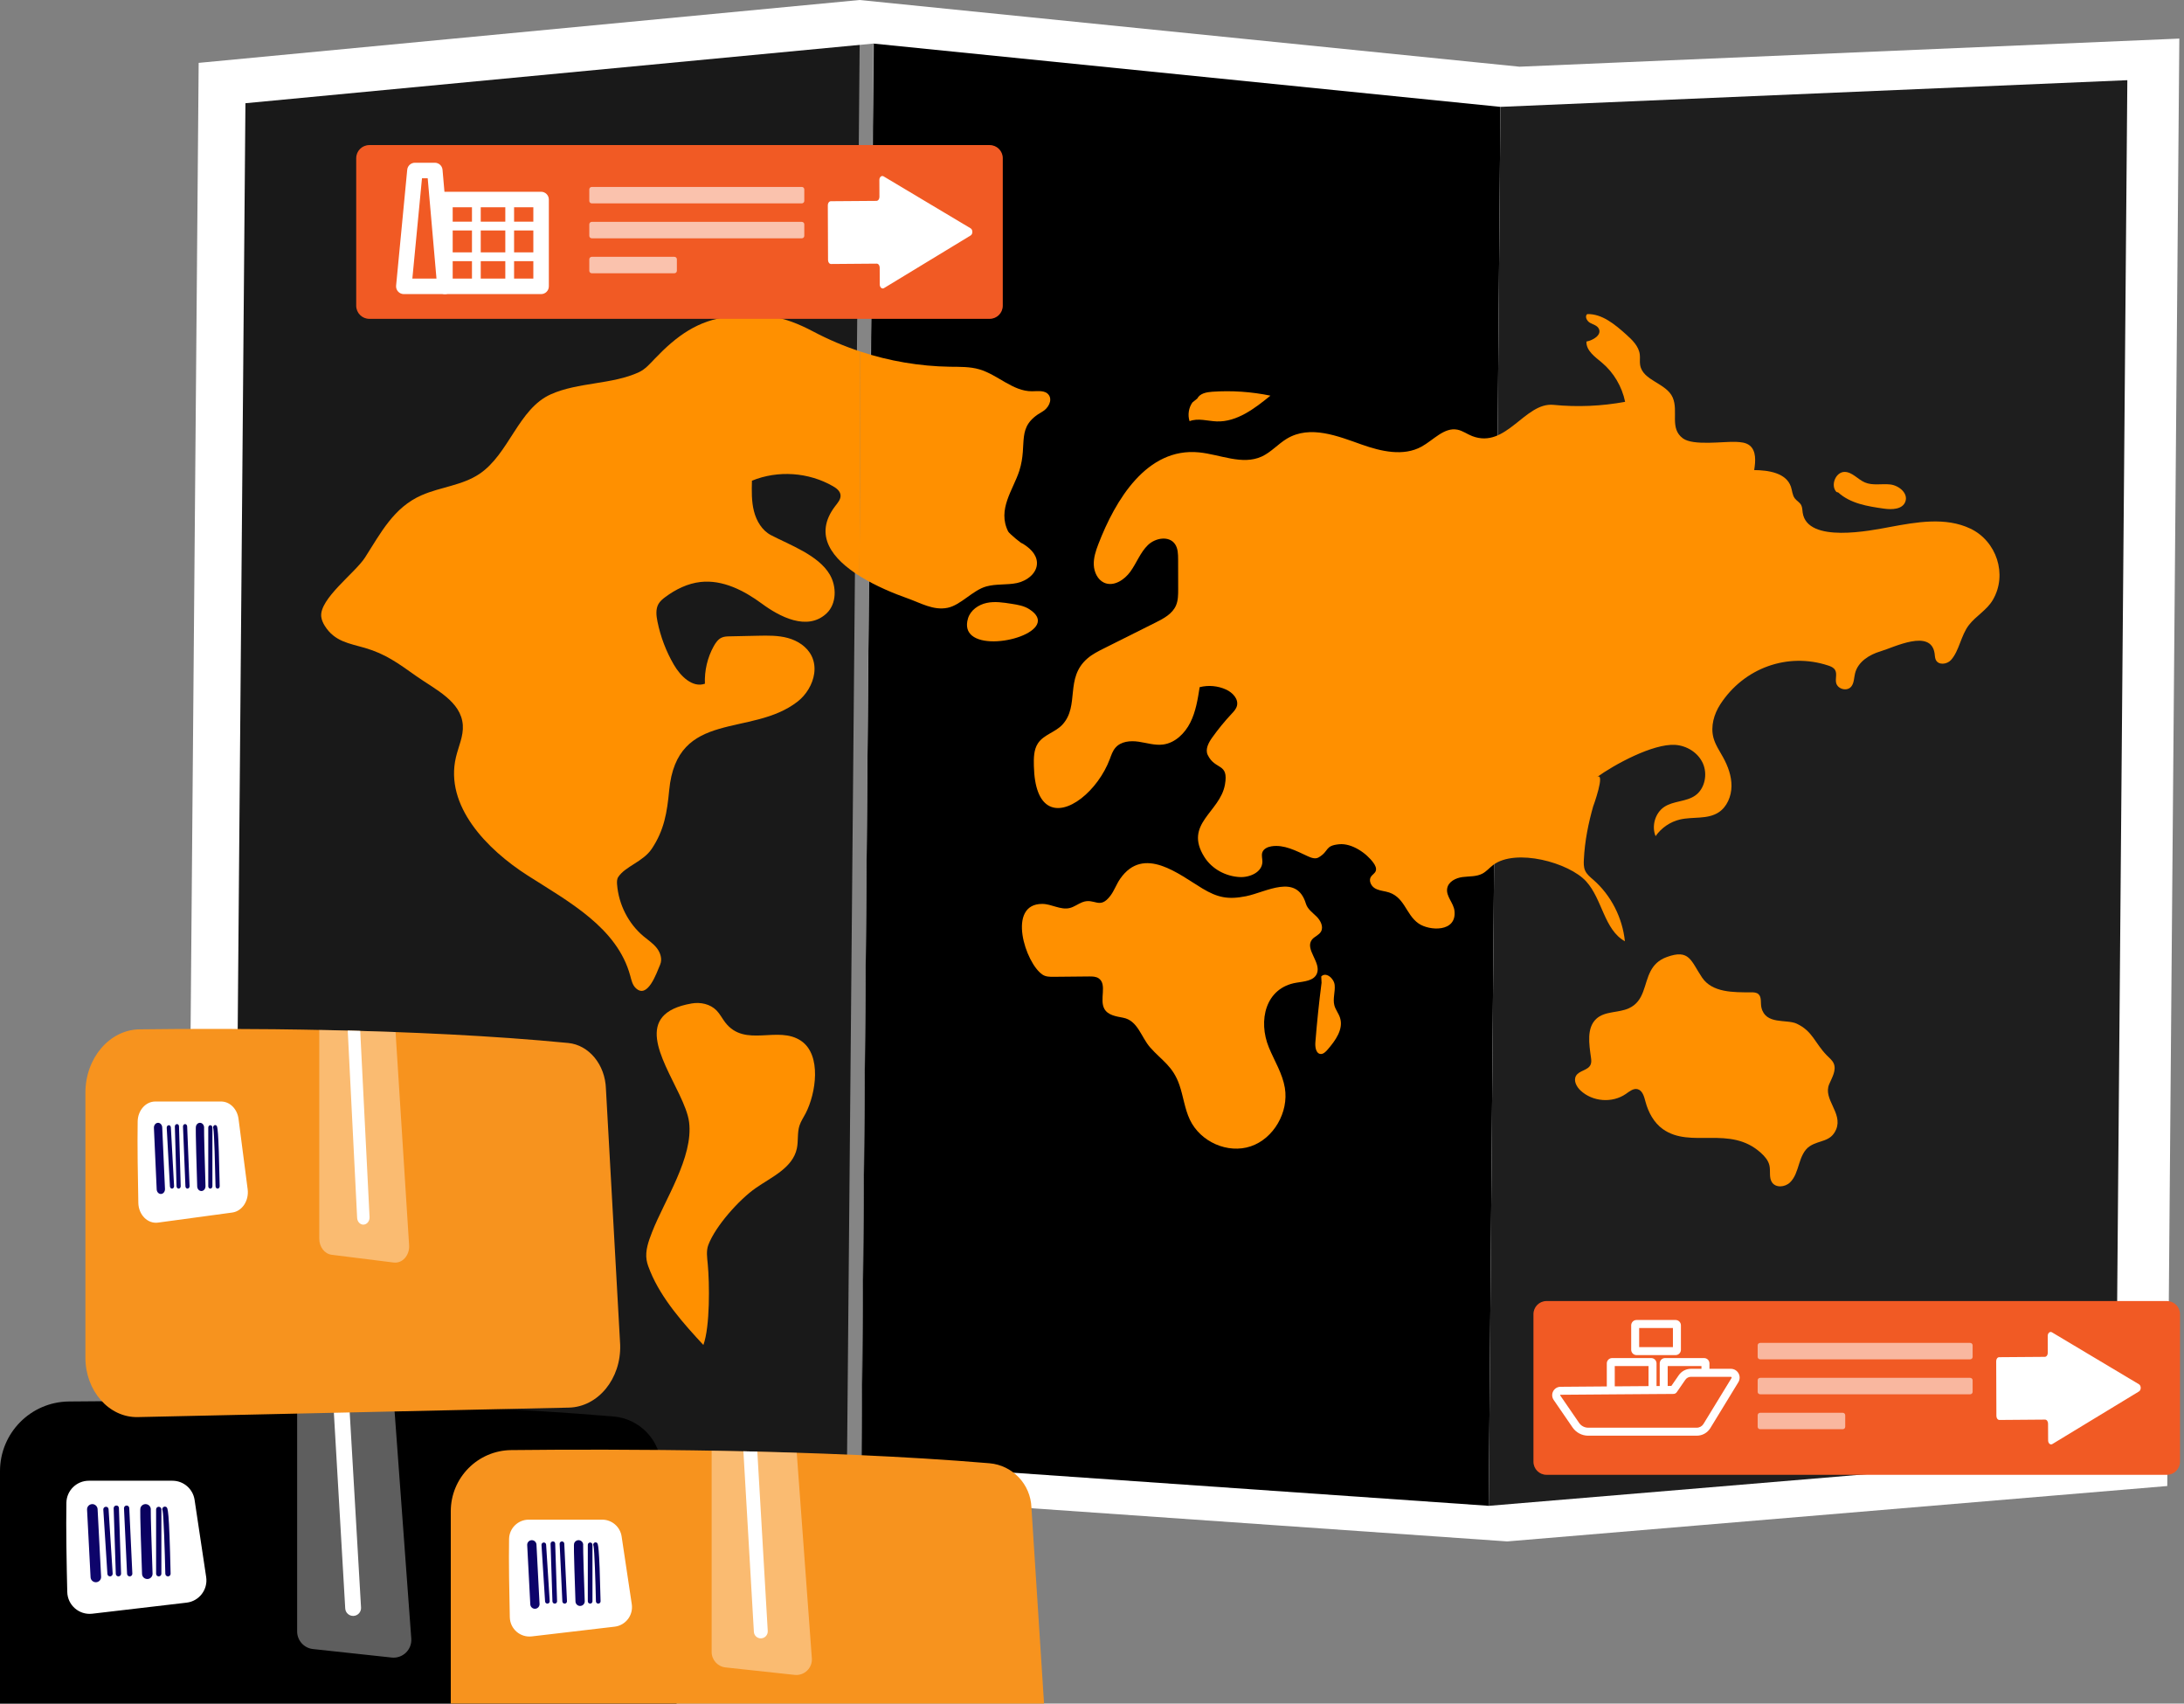 <svg width="109" height="85" viewBox="0 0 109 85" fill="none" xmlns="http://www.w3.org/2000/svg">
<rect x="0" y="0" width="109" height="85" fill="#808080" stroke="none"/>
<g clip-path="url(#clip0_12904_2771)">
<path d="M75.835 3.328L42.902 0L9.915 3.137L9.306 76.124L42.279 74.611L75.222 76.908L108.165 74.144L108.767 1.925L75.835 3.328Z" fill="white"/>
<path d="M43.001 72.953L11.671 74.388L12.249 5.15L43.591 2.174L43.001 72.953Z" fill="#191919"/>
<path d="M74.3 75.132L43.001 72.954L43.591 2.174L74.883 5.332L74.3 75.132Z" fill="black"/>
<path d="M105.601 72.512L74.3 75.133L74.883 5.332L106.172 4.001L105.601 72.512Z" fill="#1E1E1E"/>
<path opacity="0.47" d="M43.614 2.175L42.905 2.168L42.273 72.969L42.982 72.975L43.614 2.175Z" fill="white"/>
<path d="M65.957 49.034C65.83 50.022 65.727 51.012 65.648 52.005C65.629 52.242 65.676 52.564 65.904 52.587C66.042 52.601 66.157 52.485 66.25 52.379C66.644 51.928 67.067 51.347 66.876 50.773C66.806 50.559 66.654 50.379 66.596 50.161C66.509 49.833 66.646 49.484 66.611 49.146C66.576 48.808 66.169 48.475 65.941 48.721L65.957 49.034Z" fill="#FF9000"/>
<path d="M40.601 16.548C39.051 15.729 38.076 15.619 36.407 15.8C34.833 15.971 33.769 16.762 32.689 17.888C32.443 18.145 32.204 18.425 31.885 18.572C30.55 19.189 28.856 19.064 27.492 19.673C25.868 20.397 25.41 22.65 23.927 23.646C23.069 24.222 21.987 24.295 21.045 24.708C19.649 25.318 19.006 26.587 18.214 27.822C17.726 28.581 15.932 29.882 16.033 30.77C16.052 30.931 16.12 31.083 16.205 31.22C16.699 32.017 17.437 32.1 18.216 32.328C19.244 32.628 19.865 33.09 20.775 33.733C21.725 34.404 23.016 34.991 23.098 36.177C23.137 36.728 22.88 37.248 22.754 37.784C22.187 40.203 24.291 42.376 26.338 43.684C28.386 44.992 30.802 46.284 31.453 48.68C31.512 48.899 31.562 49.136 31.721 49.292C32.319 49.88 32.767 48.55 32.948 48.127C33.064 47.855 32.959 47.528 32.776 47.298C32.594 47.067 32.346 46.906 32.122 46.719C31.365 46.089 30.875 45.128 30.797 44.127C30.787 44 30.787 43.862 30.856 43.757C31.211 43.219 32.096 42.999 32.53 42.348C33.151 41.417 33.293 40.534 33.398 39.429C33.786 35.37 37.483 36.807 39.804 35.007C40.236 34.672 40.561 34.143 40.636 33.602C40.676 33.304 40.641 33.003 40.506 32.729C40.278 32.265 39.81 31.967 39.324 31.833C38.838 31.7 38.327 31.709 37.824 31.72C37.357 31.73 36.89 31.74 36.423 31.75C36.285 31.753 36.143 31.756 36.017 31.814C35.838 31.894 35.717 32.069 35.62 32.244C35.307 32.808 35.154 33.465 35.181 34.114C34.566 34.33 33.968 33.744 33.633 33.168C33.245 32.504 32.967 31.772 32.813 31.012C32.753 30.719 32.717 30.394 32.863 30.136C32.944 29.993 33.073 29.887 33.203 29.79C33.725 29.401 34.328 29.107 34.969 29.037C36.063 28.917 37.126 29.457 38.023 30.118C38.885 30.754 40.289 31.514 41.256 30.601C41.755 30.13 41.764 29.272 41.416 28.673C40.852 27.699 39.412 27.19 38.474 26.698C38.035 26.468 37.753 25.995 37.628 25.503C37.503 25.01 37.515 24.493 37.528 23.984C38.826 23.454 40.352 23.558 41.572 24.259C41.745 24.358 41.93 24.497 41.95 24.701C41.971 24.91 41.812 25.085 41.685 25.25C40.562 26.719 41.572 27.905 42.893 28.734C42.925 25.01 42.933 21.267 42.935 17.538C42.132 17.275 41.35 16.944 40.601 16.548Z" fill="#FF9000"/>
<path d="M52.34 19.703C52.16 19.459 51.8 19.52 51.503 19.522C50.554 19.528 49.8 18.701 48.888 18.431C48.41 18.289 47.904 18.305 47.407 18.298C45.89 18.274 44.378 18.015 42.934 17.54C42.931 21.268 42.923 25.011 42.892 28.735C43.715 29.252 44.66 29.63 45.286 29.851C45.949 30.085 46.583 30.471 47.293 30.326C47.951 30.193 48.544 29.449 49.226 29.26C49.72 29.123 50.248 29.195 50.75 29.091C51.252 28.986 51.774 28.598 51.753 28.069C51.736 27.638 51.37 27.315 51.006 27.105C51.006 27.146 50.376 26.63 50.316 26.518C49.765 25.415 50.565 24.444 50.872 23.492C51.316 22.113 50.659 21.303 52.023 20.539C52.313 20.376 52.541 19.973 52.34 19.703Z" fill="#FF9000"/>
<path d="M33.907 54.611C34.144 55.112 34.339 55.584 34.391 55.986C34.616 57.735 33.16 59.886 32.541 61.483C32.369 61.926 32.194 62.399 32.271 62.87C32.303 63.069 32.38 63.257 32.456 63.442C33.018 64.811 34.123 66.05 35.104 67.106C35.439 66.201 35.415 64.028 35.322 63.063C35.292 62.745 35.239 62.412 35.352 62.114C35.715 61.161 36.898 59.849 37.713 59.28C38.513 58.722 39.563 58.275 39.77 57.302C39.85 56.927 39.783 56.526 39.9 56.163C39.97 55.944 40.102 55.755 40.207 55.552C40.724 54.558 41.018 52.64 39.983 51.934C38.826 51.145 37.188 52.301 36.195 51.014C36.045 50.819 35.934 50.593 35.763 50.418C35.447 50.093 34.961 49.991 34.521 50.067C31.595 50.573 33.037 52.78 33.907 54.611Z" fill="#FF9000"/>
<path d="M52.285 40.166C53.209 40.777 54.804 39.436 55.391 37.868C55.464 37.672 55.532 37.467 55.667 37.31C55.941 36.988 56.411 36.947 56.821 37.006C57.232 37.066 57.641 37.202 58.052 37.147C58.641 37.069 59.128 36.601 59.404 36.056C59.679 35.511 59.778 34.892 59.873 34.286C60.31 34.175 60.781 34.217 61.192 34.405C61.509 34.55 61.822 34.871 61.734 35.218C61.693 35.377 61.575 35.501 61.465 35.619C61.118 35.989 60.797 36.383 60.501 36.797C60.318 37.052 60.139 37.385 60.276 37.669C60.649 38.443 61.332 38.041 61.135 39.148C60.889 40.535 59.066 41.102 60.108 42.759C60.489 43.365 61.181 43.728 61.88 43.761C62.381 43.784 62.998 43.516 63.004 42.997C63.006 42.843 62.952 42.685 62.998 42.539C63.058 42.349 63.267 42.256 63.458 42.226C64.084 42.127 64.689 42.452 65.266 42.72C65.441 42.801 65.649 42.877 65.814 42.778C66.355 42.458 66.103 42.194 66.837 42.123C67.463 42.063 68.196 42.562 68.55 43.056C68.636 43.174 68.713 43.327 68.659 43.464C68.612 43.583 68.482 43.644 68.416 43.753C68.308 43.933 68.417 44.182 68.588 44.3C68.758 44.417 68.97 44.443 69.17 44.486C70.111 44.686 70.133 45.613 70.798 46.076C71.338 46.452 72.712 46.526 72.591 45.445C72.547 45.05 72.163 44.725 72.226 44.333C72.282 43.987 72.657 43.804 72.993 43.76C73.329 43.716 73.687 43.748 73.987 43.587C74.188 43.479 74.339 43.296 74.521 43.158C75.644 42.313 78.304 43.031 79.165 43.979C79.97 44.864 80.06 46.39 81.096 46.964C80.975 45.787 80.401 44.667 79.527 43.903C79.367 43.763 79.19 43.625 79.106 43.426C79.035 43.258 79.039 43.069 79.048 42.886C79.094 41.954 79.271 41.087 79.517 40.217C79.487 40.32 80.174 38.43 79.681 38.788C80.564 38.148 82.494 37.097 83.601 37.165C84.178 37.201 84.747 37.546 84.989 38.088C85.232 38.631 85.086 39.352 84.609 39.69C84.152 40.013 83.519 39.951 83.055 40.263C82.609 40.563 82.418 41.212 82.627 41.719C82.918 41.304 83.357 41.004 83.84 40.89C84.487 40.737 85.222 40.898 85.781 40.527C86.194 40.254 86.41 39.731 86.416 39.224C86.421 38.717 86.239 38.225 85.996 37.785C85.821 37.467 85.61 37.162 85.515 36.808C85.365 36.241 85.543 35.624 85.86 35.137C87.04 33.323 89.223 32.539 91.243 33.206C91.377 33.25 91.521 33.309 91.59 33.437C91.692 33.62 91.594 33.855 91.637 34.062C91.705 34.388 92.186 34.512 92.393 34.256C92.536 34.08 92.528 33.825 92.582 33.601C92.723 33.019 93.296 32.663 93.853 32.498C94.534 32.295 96.365 31.359 96.552 32.597C96.569 32.705 96.566 32.819 96.611 32.919C96.739 33.198 97.166 33.157 97.37 32.932C97.789 32.466 97.863 31.701 98.269 31.181C98.628 30.721 99.159 30.445 99.46 29.931C100.206 28.657 99.638 26.992 98.341 26.376C97.098 25.785 95.652 26.047 94.305 26.297C93.378 26.469 90.195 27.13 89.969 25.577C89.95 25.45 89.954 25.314 89.894 25.201C89.821 25.061 89.666 24.988 89.572 24.861C89.452 24.7 89.447 24.48 89.383 24.288C89.147 23.59 88.262 23.462 87.548 23.454C87.62 23.021 87.659 22.494 87.323 22.226C87.132 22.075 86.876 22.058 86.636 22.047C86.013 22.02 84.511 22.251 83.994 21.874C83.31 21.375 83.781 20.525 83.483 19.836C83.166 19.105 81.988 19.003 81.857 18.213C81.828 18.042 81.86 17.866 81.84 17.694C81.792 17.274 81.461 16.958 81.152 16.682C80.591 16.181 79.956 15.651 79.216 15.671C79.076 15.784 79.201 16.023 79.358 16.108C79.515 16.194 79.716 16.239 79.795 16.403C79.948 16.717 79.511 16.976 79.176 17.042C79.16 17.502 79.607 17.806 79.953 18.097C80.536 18.587 80.951 19.288 81.107 20.048C79.93 20.266 78.724 20.318 77.533 20.2C76.098 20.058 75.177 22.412 73.476 21.759C73.225 21.663 73.001 21.49 72.737 21.438C72.076 21.308 71.543 21.957 70.948 22.284C70.042 22.782 68.932 22.524 67.961 22.181C66.801 21.772 65.391 21.183 64.222 21.89C63.785 22.154 63.435 22.565 62.973 22.777C62.002 23.223 60.9 22.676 59.843 22.571C57.234 22.312 55.664 24.952 54.817 27.15C54.688 27.484 54.573 27.834 54.59 28.193C54.607 28.552 54.783 28.923 55.099 29.071C55.568 29.29 56.114 28.942 56.42 28.514C56.726 28.087 56.912 27.564 57.287 27.199C57.661 26.834 58.35 26.716 58.646 27.152C58.791 27.366 58.797 27.647 58.798 27.909C58.799 28.406 58.8 28.903 58.801 29.401C58.801 29.674 58.8 29.957 58.693 30.207C58.514 30.624 58.086 30.855 57.688 31.054C56.825 31.486 55.961 31.918 55.098 32.35C54.806 32.496 54.511 32.644 54.264 32.86C53.136 33.844 53.894 35.207 53.024 36.155C52.673 36.537 52.09 36.652 51.802 37.088C51.589 37.41 51.59 37.829 51.599 38.218C51.624 39.303 51.895 39.908 52.285 40.166Z" fill="#FF9000"/>
<path d="M82.386 48.438C82.036 49.092 82.085 49.946 81.295 50.307C80.769 50.547 80.096 50.438 79.668 50.834C79.18 51.286 79.308 52.088 79.402 52.759C79.419 52.879 79.433 53.007 79.385 53.118C79.259 53.412 78.808 53.405 78.653 53.684C78.521 53.923 78.685 54.225 78.883 54.411C79.486 54.975 80.467 55.049 81.144 54.581C81.323 54.457 81.518 54.29 81.729 54.344C81.974 54.406 82.057 54.714 82.123 54.966C82.265 55.502 82.545 56.018 82.988 56.334C84.38 57.33 86.338 56.118 87.885 57.523C88.075 57.695 88.255 57.9 88.311 58.156C88.371 58.431 88.281 58.747 88.431 58.983C88.619 59.279 89.081 59.239 89.333 59C89.585 58.762 89.686 58.402 89.792 58.066C89.898 57.729 90.036 57.374 90.326 57.186C90.815 56.869 91.371 56.99 91.641 56.346C91.978 55.525 90.972 54.844 91.292 54.096C91.434 53.762 91.662 53.397 91.519 53.063C91.446 52.893 91.292 52.78 91.165 52.648C90.569 52.032 90.468 51.452 89.674 51.077C89.167 50.837 88.117 51.148 87.91 50.273C87.856 50.046 87.933 49.76 87.764 49.604C87.667 49.516 87.526 49.51 87.398 49.511C86.51 49.514 85.453 49.528 84.947 48.773C84.387 47.938 84.322 47.337 83.185 47.751C82.771 47.902 82.54 48.151 82.386 48.438Z" fill="#FF9000"/>
<path d="M55.905 43.847C55.72 44.113 55.615 44.432 55.42 44.69C54.871 45.416 54.632 44.774 54.011 45.018C53.797 45.103 53.607 45.253 53.383 45.306C52.931 45.414 52.482 45.102 52.019 45.1C50.232 45.093 51.17 48.063 52.035 48.632C52.195 48.738 52.397 48.739 52.587 48.737C53.176 48.732 53.764 48.725 54.354 48.72C54.522 48.718 54.702 48.72 54.84 48.818C55.266 49.121 54.86 49.87 55.116 50.334C55.292 50.653 55.701 50.712 56.05 50.778C56.788 50.916 56.95 51.747 57.402 52.26C57.983 52.919 58.538 53.185 58.865 54.142C59.06 54.71 59.127 55.325 59.384 55.866C59.911 56.979 61.28 57.578 62.42 57.196C63.56 56.814 64.328 55.498 64.125 54.277C64.006 53.564 63.608 52.939 63.332 52.273C62.774 50.928 63.152 49.288 64.698 49.032C65.088 48.967 65.583 48.944 65.729 48.564C65.939 48.016 65.129 47.376 65.465 46.9C65.585 46.729 65.82 46.668 65.926 46.486C66.069 46.243 65.906 45.927 65.707 45.73C65.508 45.533 65.258 45.362 65.176 45.09C64.713 43.558 63.195 44.515 62.182 44.717C61.278 44.897 60.763 44.78 60.011 44.331C58.847 43.634 57.083 42.157 55.905 43.847Z" fill="#FF9000"/>
<path d="M59.754 19.884C59.888 19.627 60.215 19.566 60.497 19.546C61.469 19.478 62.45 19.544 63.406 19.741C62.615 20.384 61.731 21.06 60.726 21.026C60.269 21.01 59.796 20.847 59.369 21.014C59.269 20.703 59.324 20.344 59.512 20.08L59.754 19.884Z" fill="#FF9000"/>
<path d="M48.513 31.715C49.505 32.528 53.005 31.444 51.372 30.396C51.108 30.226 50.792 30.174 50.485 30.126C50.072 30.061 49.649 29.995 49.24 30.083C48.832 30.171 48.434 30.444 48.311 30.857C48.193 31.254 48.289 31.533 48.513 31.715Z" fill="#FF9000"/>
<path d="M91.742 24.571C92.356 25.127 93.215 25.264 94.024 25.378C94.427 25.435 94.956 25.419 95.095 25.024C95.243 24.606 94.768 24.221 94.341 24.172C93.914 24.124 93.46 24.241 93.064 24.067C92.714 23.914 92.437 23.543 92.056 23.546C91.613 23.55 91.344 24.22 91.654 24.547L91.742 24.571Z" fill="#FF9000"/>
<path d="M49.394 15.908H18.432C18.071 15.908 17.778 15.616 17.778 15.255V7.892C17.778 7.531 18.071 7.239 18.432 7.239H49.394C49.754 7.239 50.047 7.531 50.047 7.892V15.255C50.046 15.616 49.754 15.908 49.394 15.908Z" fill="#F15A24"/>
<path d="M26.901 11.498H22.348C22.227 11.498 22.129 11.4 22.129 11.279C22.129 11.159 22.227 11.06 22.348 11.06H26.901C27.022 11.06 27.12 11.159 27.12 11.279C27.12 11.4 27.022 11.498 26.901 11.498Z" fill="white"/>
<path d="M23.774 14.436C23.653 14.436 23.555 14.275 23.555 14.076V10.187C23.555 9.988 23.653 9.827 23.774 9.827C23.895 9.827 23.993 9.988 23.993 10.187V14.076C23.993 14.275 23.895 14.436 23.774 14.436Z" fill="white"/>
<path d="M25.438 14.436C25.317 14.436 25.219 14.274 25.219 14.075V10.186C25.219 9.988 25.317 9.826 25.438 9.826C25.558 9.826 25.657 9.988 25.657 10.186V14.075C25.657 14.274 25.558 14.436 25.438 14.436Z" fill="white"/>
<path d="M26.762 13.03H22.373C22.238 13.03 22.129 12.932 22.129 12.812C22.129 12.691 22.239 12.593 22.373 12.593H26.762C26.896 12.593 27.006 12.691 27.006 12.812C27.006 12.932 26.896 13.03 26.762 13.03Z" fill="white"/>
<path d="M27.005 14.674H22.206C21.992 14.674 21.819 14.501 21.819 14.287V9.955C21.819 9.741 21.993 9.568 22.206 9.568H27.005C27.219 9.568 27.392 9.742 27.392 9.955V14.287C27.392 14.501 27.219 14.674 27.005 14.674ZM22.593 13.9H26.618V10.342H22.593V13.9Z" fill="white"/>
<path d="M22.207 14.674H20.154C20.045 14.674 19.941 14.628 19.868 14.547C19.794 14.467 19.758 14.358 19.769 14.25L20.324 8.469C20.343 8.271 20.51 8.12 20.709 8.12H21.701C21.902 8.12 22.069 8.273 22.086 8.473L22.592 14.254C22.601 14.362 22.565 14.469 22.492 14.548C22.419 14.628 22.315 14.674 22.207 14.674ZM20.58 13.9H21.784L21.346 8.893H21.061L20.58 13.9Z" fill="white"/>
<g opacity="0.79">
<path opacity="0.79" d="M40.018 10.147H29.534C29.466 10.147 29.411 10.092 29.411 10.024V9.45C29.411 9.382 29.466 9.327 29.534 9.327H40.018C40.086 9.327 40.141 9.382 40.141 9.45V10.024C40.141 10.092 40.086 10.147 40.018 10.147Z" fill="white"/>
<path opacity="0.79" d="M40.018 11.89H29.534C29.466 11.89 29.411 11.836 29.411 11.768V11.193C29.411 11.125 29.466 11.07 29.534 11.07H40.018C40.086 11.07 40.141 11.125 40.141 11.193V11.768C40.141 11.836 40.086 11.89 40.018 11.89Z" fill="white"/>
<path opacity="0.79" d="M33.659 13.634H29.534C29.466 13.634 29.411 13.579 29.411 13.511V12.937C29.411 12.869 29.466 12.814 29.534 12.814H33.659C33.727 12.814 33.782 12.869 33.782 12.937V13.511C33.782 13.579 33.726 13.634 33.659 13.634Z" fill="white"/>
</g>
<path d="M44.12 14.374L48.442 11.749C48.558 11.679 48.558 11.461 48.441 11.391L44.098 8.799C43.999 8.74 43.887 8.836 43.888 8.979L43.891 9.825C43.891 9.934 43.825 10.022 43.742 10.023L41.464 10.04C41.381 10.041 41.315 10.129 41.315 10.238L41.326 12.976C41.326 13.084 41.393 13.172 41.476 13.172L43.754 13.154C43.837 13.154 43.904 13.242 43.904 13.351L43.907 14.196C43.908 14.339 44.021 14.434 44.12 14.374Z" fill="white"/>
<path d="M108.147 73.585H77.184C76.824 73.585 76.532 73.293 76.532 72.932V65.568C76.532 65.207 76.824 64.915 77.184 64.915H108.147C108.508 64.915 108.8 65.207 108.8 65.568V72.932C108.8 73.292 108.508 73.585 108.147 73.585Z" fill="#F15A24"/>
<path d="M81.676 67.612H83.626C83.773 67.612 83.892 67.492 83.892 67.346V66.127C83.892 65.98 83.773 65.86 83.626 65.86H81.677C81.529 65.86 81.41 65.981 81.41 66.127V67.346C81.41 67.492 81.529 67.612 81.676 67.612ZM81.808 67.214V66.259H83.493V67.214H81.808Z" fill="white"/>
<path d="M86.766 68.52C86.689 68.382 86.543 68.296 86.386 68.296C86.385 68.296 86.384 68.296 86.384 68.296H85.316V68.026C85.316 67.879 85.196 67.76 85.049 67.76H83.1C82.953 67.76 82.834 67.879 82.834 68.026V69.156L82.675 69.157V68.026C82.675 67.879 82.556 67.76 82.409 67.76H80.46C80.312 67.76 80.193 67.879 80.193 68.026V69.175L77.882 69.193C77.728 69.194 77.587 69.28 77.516 69.416C77.443 69.553 77.453 69.718 77.54 69.847L78.485 71.223C78.662 71.479 78.954 71.633 79.265 71.633H84.682C84.958 71.633 85.21 71.493 85.358 71.258L86.757 68.967C86.841 68.83 86.845 68.66 86.766 68.52ZM83.232 69.152V68.158H84.917V68.296H84.392C84.149 68.296 83.922 68.415 83.784 68.616L83.415 69.15L83.232 69.152ZM80.59 68.158H82.276V69.159L80.628 69.171L80.59 69.171V68.158ZM86.417 68.757L85.017 71.048C84.944 71.164 84.818 71.234 84.681 71.234H79.264C79.084 71.234 78.915 71.146 78.812 70.997L77.868 69.623C77.866 69.62 77.861 69.613 77.867 69.601C77.872 69.591 77.879 69.591 77.883 69.591L80.631 69.57L82.715 69.555L83.034 69.553L83.522 69.549C83.586 69.548 83.647 69.516 83.684 69.463L84.112 68.843C84.176 68.75 84.28 68.695 84.392 68.695H86.384C86.399 68.695 86.411 68.702 86.419 68.715C86.427 68.728 86.427 68.742 86.417 68.757Z" fill="white"/>
<g opacity="0.75">
<path opacity="0.75" d="M98.329 67.823H87.845C87.777 67.823 87.722 67.769 87.722 67.701V67.126C87.722 67.058 87.777 67.003 87.845 67.003H98.329C98.397 67.003 98.451 67.058 98.451 67.126V67.701C98.451 67.769 98.397 67.823 98.329 67.823Z" fill="white"/>
<path opacity="0.75" d="M98.329 69.567H87.845C87.777 69.567 87.722 69.512 87.722 69.444V68.87C87.722 68.802 87.777 68.747 87.845 68.747H98.329C98.397 68.747 98.451 68.802 98.451 68.87V69.444C98.451 69.512 98.397 69.567 98.329 69.567Z" fill="white"/>
<path opacity="0.75" d="M91.97 71.31H87.845C87.777 71.31 87.722 71.256 87.722 71.188V70.613C87.722 70.545 87.777 70.49 87.845 70.49H91.97C92.038 70.49 92.092 70.545 92.092 70.613V71.188C92.092 71.255 92.038 71.31 91.97 71.31Z" fill="white"/>
</g>
<path d="M102.431 72.049L106.753 69.425C106.87 69.354 106.868 69.136 106.752 69.067L102.41 66.475C102.311 66.416 102.198 66.512 102.199 66.655L102.202 67.501C102.202 67.61 102.136 67.698 102.053 67.699L99.775 67.716C99.693 67.717 99.626 67.805 99.627 67.914L99.637 70.651C99.638 70.76 99.705 70.848 99.787 70.848L102.065 70.83C102.148 70.829 102.215 70.918 102.215 71.027L102.219 71.872C102.219 72.015 102.332 72.11 102.431 72.049Z" fill="white"/>
<path d="M0 87.911V73.404C0 71.498 1.532 69.947 3.439 69.926C9.161 69.864 20.962 69.861 30.618 70.674C31.935 70.785 32.96 71.865 33.008 73.186L33.91 87.211C33.977 89.066 32.51 90.616 30.654 90.651L3.323 91.17C1.498 91.205 0 89.735 0 87.911Z" fill="black"/>
<path d="M3.314 74.974C3.29 76.208 3.326 78.166 3.357 79.431C3.372 80.09 3.95 80.591 4.605 80.515L9.314 79.963C9.941 79.889 10.383 79.311 10.29 78.687L9.711 74.832C9.629 74.285 9.159 73.88 8.606 73.88H4.432C3.824 73.881 3.326 74.365 3.314 74.974Z" fill="white"/>
<path opacity="0.37" d="M15.62 82.278L19.548 82.702C20.098 82.761 20.567 82.308 20.526 81.756L19.668 70.076C18.021 70.024 16.397 69.986 14.83 69.959V81.398C14.83 81.85 15.171 82.23 15.62 82.278Z" fill="white"/>
<path d="M17.23 80.254C17.242 80.463 17.416 80.625 17.624 80.625C17.632 80.625 17.64 80.625 17.647 80.625C17.865 80.612 18.032 80.425 18.019 80.208L17.427 70.013C17.161 70.007 16.898 70.001 16.634 69.995L17.23 80.254Z" fill="white"/>
<path d="M5.492 78.653C5.422 78.653 5.365 78.6 5.36 78.529L5.156 75.319C5.151 75.246 5.207 75.183 5.279 75.179C5.356 75.173 5.414 75.229 5.419 75.302L5.623 78.513C5.627 78.585 5.572 78.648 5.5 78.653C5.497 78.653 5.494 78.653 5.492 78.653Z" fill="url(#paint0_linear_12904_2771)"/>
<path d="M5.911 78.653C5.84 78.653 5.782 78.597 5.779 78.525L5.673 75.253C5.671 75.18 5.728 75.12 5.8 75.117C5.884 75.112 5.934 75.172 5.936 75.244L6.043 78.517C6.045 78.59 5.988 78.65 5.916 78.652C5.916 78.652 5.913 78.653 5.911 78.653Z" fill="url(#paint1_linear_12904_2771)"/>
<path d="M6.473 78.653C6.404 78.653 6.345 78.598 6.342 78.527C6.316 77.989 6.188 75.303 6.188 75.249C6.188 75.176 6.248 75.117 6.32 75.117C6.392 75.117 6.451 75.176 6.452 75.248C6.453 75.319 6.553 77.416 6.605 78.515C6.608 78.588 6.553 78.649 6.48 78.653C6.477 78.653 6.475 78.653 6.473 78.653Z" fill="url(#paint2_linear_12904_2771)"/>
<path d="M7.352 78.784C7.21 78.784 7.094 78.673 7.089 78.53C6.977 75.36 6.997 75.288 7.009 75.241C7.048 75.1 7.194 75.018 7.333 75.056C7.462 75.091 7.542 75.216 7.524 75.345C7.516 75.536 7.575 77.381 7.614 78.512C7.619 78.657 7.506 78.78 7.36 78.784C7.358 78.784 7.355 78.784 7.352 78.784Z" fill="url(#paint3_linear_12904_2771)"/>
<path d="M7.922 78.653C7.849 78.653 7.791 78.594 7.791 78.522V75.31C7.791 75.237 7.85 75.179 7.922 75.179C7.995 75.179 8.054 75.238 8.054 75.31V78.522C8.054 78.594 7.995 78.653 7.922 78.653Z" fill="url(#paint4_linear_12904_2771)"/>
<path d="M8.383 78.653C8.312 78.653 8.253 78.596 8.251 78.524C8.226 77.409 8.167 75.586 8.115 75.367C8.092 75.326 8.092 75.273 8.12 75.23C8.16 75.169 8.241 75.153 8.302 75.193C8.374 75.24 8.442 75.284 8.515 78.518C8.517 78.591 8.459 78.651 8.387 78.653H8.383Z" fill="url(#paint5_linear_12904_2771)"/>
<path d="M4.783 78.945C4.644 78.945 4.528 78.836 4.52 78.695L4.345 75.323C4.337 75.178 4.449 75.054 4.594 75.047C4.732 75.037 4.863 75.151 4.871 75.296L5.046 78.668C5.054 78.813 4.942 78.937 4.797 78.945C4.792 78.945 4.788 78.945 4.783 78.945Z" fill="url(#paint6_linear_12904_2771)"/>
<path d="M4.262 67.737V54.525C4.262 52.789 5.468 51.377 6.969 51.358C11.472 51.301 20.76 51.298 28.36 52.039C29.397 52.14 30.204 53.123 30.241 54.326L30.952 67.099C31.005 68.788 29.85 70.2 28.389 70.232L6.878 70.705C5.442 70.737 4.262 69.398 4.262 67.737Z" fill="#F7931E"/>
<path d="M6.871 55.954C6.851 57.079 6.88 58.862 6.904 60.015C6.916 60.614 7.371 61.071 7.886 61.001L11.592 60.499C12.086 60.432 12.434 59.905 12.36 59.336L11.905 55.826C11.841 55.328 11.47 54.959 11.035 54.959H7.75C7.272 54.959 6.88 55.401 6.871 55.954Z" fill="white"/>
<path opacity="0.37" d="M16.556 62.607L19.648 62.993C20.081 63.047 20.45 62.634 20.418 62.132L19.742 51.494C18.446 51.447 17.168 51.412 15.934 51.388V61.805C15.934 62.217 16.202 62.563 16.556 62.607Z" fill="white"/>
<path d="M17.824 60.763C17.833 60.955 17.97 61.102 18.134 61.102C18.14 61.102 18.146 61.102 18.152 61.101C18.323 61.089 18.454 60.92 18.444 60.722L17.978 51.437C17.769 51.431 17.562 51.426 17.355 51.42L17.824 60.763Z" fill="white"/>
<path d="M8.585 59.306C8.53 59.306 8.485 59.257 8.481 59.193L8.321 56.269C8.318 56.203 8.361 56.146 8.418 56.142C8.478 56.136 8.524 56.188 8.528 56.254L8.688 59.178C8.692 59.244 8.648 59.301 8.591 59.305C8.589 59.306 8.587 59.306 8.585 59.306Z" fill="url(#paint7_linear_12904_2771)"/>
<path d="M8.915 59.306C8.859 59.306 8.813 59.255 8.811 59.19L8.727 56.21C8.725 56.143 8.77 56.088 8.828 56.086C8.894 56.082 8.933 56.136 8.934 56.202L9.019 59.182C9.021 59.248 8.975 59.304 8.918 59.306C8.918 59.306 8.916 59.306 8.915 59.306Z" fill="url(#paint8_linear_12904_2771)"/>
<path d="M9.357 59.306C9.302 59.306 9.257 59.256 9.254 59.191C9.234 58.702 9.133 56.255 9.133 56.206C9.133 56.139 9.179 56.085 9.237 56.085C9.293 56.085 9.34 56.139 9.341 56.204C9.342 56.27 9.42 58.179 9.461 59.18C9.464 59.246 9.42 59.303 9.363 59.305C9.361 59.306 9.359 59.306 9.357 59.306Z" fill="url(#paint9_linear_12904_2771)"/>
<path d="M10.049 59.425C9.937 59.425 9.845 59.323 9.842 59.194C9.754 56.306 9.769 56.242 9.779 56.198C9.809 56.07 9.924 55.995 10.034 56.03C10.135 56.062 10.199 56.176 10.185 56.293C10.178 56.467 10.225 58.147 10.256 59.178C10.26 59.31 10.171 59.421 10.056 59.426C10.053 59.425 10.051 59.425 10.049 59.425Z" fill="url(#paint10_linear_12904_2771)"/>
<path d="M10.497 59.306C10.44 59.306 10.394 59.252 10.394 59.185V56.261C10.394 56.195 10.44 56.141 10.497 56.141C10.555 56.141 10.601 56.195 10.601 56.261V59.185C10.601 59.252 10.555 59.306 10.497 59.306Z" fill="url(#paint11_linear_12904_2771)"/>
<path d="M10.861 59.306C10.804 59.306 10.758 59.253 10.757 59.189C10.737 58.172 10.691 56.513 10.649 56.313C10.631 56.275 10.631 56.228 10.653 56.189C10.684 56.133 10.749 56.118 10.797 56.154C10.853 56.197 10.907 56.238 10.964 59.183C10.966 59.249 10.92 59.304 10.863 59.306L10.861 59.306Z" fill="url(#paint12_linear_12904_2771)"/>
<path d="M8.027 59.572C7.917 59.572 7.826 59.473 7.82 59.345L7.682 56.274C7.676 56.142 7.764 56.029 7.878 56.022C7.987 56.013 8.09 56.117 8.096 56.249L8.234 59.32C8.24 59.453 8.153 59.565 8.038 59.572C8.034 59.572 8.031 59.572 8.027 59.572Z" fill="url(#paint13_linear_12904_2771)"/>
<path d="M25.416 91.002C23.814 91.032 22.498 89.742 22.498 88.14V75.404C22.498 73.731 23.843 72.369 25.517 72.351C30.541 72.296 40.901 72.294 49.378 73.008C50.535 73.105 51.435 74.053 51.477 75.213L52.269 87.526C52.328 89.155 51.04 90.515 49.41 90.546L25.416 91.002Z" fill="#F7931E"/>
<path d="M25.407 76.782C25.386 77.866 25.418 79.585 25.444 80.696C25.458 81.274 25.966 81.715 26.54 81.647L30.674 81.162C31.225 81.098 31.613 80.59 31.531 80.042L31.024 76.658C30.951 76.178 30.539 75.822 30.053 75.822H26.389C25.855 75.823 25.418 76.248 25.407 76.782Z" fill="white"/>
<path opacity="0.37" d="M36.211 83.195L39.66 83.568C40.142 83.62 40.554 83.221 40.518 82.737L39.764 72.483C38.319 72.437 36.893 72.403 35.517 72.38V82.423C35.517 82.82 35.816 83.153 36.211 83.195Z" fill="white"/>
<path d="M37.625 81.418C37.636 81.603 37.788 81.745 37.971 81.745C37.978 81.745 37.984 81.744 37.991 81.744C38.182 81.733 38.328 81.569 38.317 81.377L37.797 72.428C37.564 72.421 37.333 72.417 37.102 72.411L37.625 81.418Z" fill="white"/>
<path d="M27.319 80.012C27.259 80.012 27.208 79.965 27.204 79.904L27.025 77.085C27.021 77.021 27.07 76.966 27.133 76.962C27.2 76.957 27.252 77.007 27.256 77.07L27.435 79.889C27.439 79.953 27.39 80.008 27.327 80.012C27.324 80.012 27.322 80.012 27.319 80.012Z" fill="url(#paint14_linear_12904_2771)"/>
<path d="M27.687 80.012C27.625 80.012 27.574 79.963 27.571 79.9L27.478 77.027C27.476 76.963 27.526 76.91 27.59 76.907C27.663 76.904 27.707 76.956 27.709 77.02L27.803 79.893C27.805 79.957 27.754 80.01 27.691 80.012L27.687 80.012Z" fill="url(#paint15_linear_12904_2771)"/>
<path d="M28.181 80.012C28.12 80.012 28.069 79.964 28.066 79.903C28.043 79.43 27.931 77.071 27.931 77.024C27.931 76.96 27.982 76.908 28.047 76.908C28.11 76.908 28.162 76.96 28.162 77.023C28.163 77.086 28.251 78.926 28.297 79.892C28.3 79.955 28.251 80.01 28.187 80.012C28.185 80.012 28.183 80.012 28.181 80.012Z" fill="url(#paint16_linear_12904_2771)"/>
<path d="M28.952 80.128C28.828 80.128 28.726 80.03 28.721 79.905C28.624 77.122 28.641 77.059 28.652 77.017C28.685 76.893 28.814 76.821 28.936 76.854C29.049 76.885 29.119 76.995 29.104 77.108C29.097 77.275 29.148 78.895 29.183 79.888C29.188 80.016 29.088 80.123 28.96 80.127C28.958 80.128 28.955 80.128 28.952 80.128Z" fill="url(#paint17_linear_12904_2771)"/>
<path d="M29.453 80.012C29.389 80.012 29.337 79.961 29.337 79.897V77.078C29.337 77.013 29.389 76.962 29.453 76.962C29.517 76.962 29.569 77.013 29.569 77.078V79.897C29.569 79.961 29.517 80.012 29.453 80.012Z" fill="url(#paint18_linear_12904_2771)"/>
<path d="M29.858 80.012C29.795 80.012 29.743 79.962 29.742 79.899C29.72 78.92 29.668 77.319 29.622 77.127C29.602 77.091 29.602 77.044 29.626 77.007C29.662 76.953 29.733 76.939 29.787 76.974C29.85 77.015 29.909 77.054 29.974 79.894C29.975 79.958 29.924 80.01 29.861 80.012L29.858 80.012Z" fill="url(#paint19_linear_12904_2771)"/>
<path d="M26.697 80.269C26.575 80.269 26.473 80.173 26.466 80.049L26.312 77.089C26.305 76.962 26.403 76.853 26.531 76.847C26.652 76.838 26.767 76.938 26.774 77.065L26.928 80.026C26.934 80.153 26.836 80.262 26.709 80.268C26.705 80.269 26.701 80.269 26.697 80.269Z" fill="url(#paint20_linear_12904_2771)"/>
</g>
<defs>
<linearGradient id="paint0_linear_12904_2771" x1="6.982" y1="74.602" x2="-1.443" y2="86.85" gradientUnits="userSpaceOnUse">
<stop stop-color="#09005D"/>
<stop offset="1" stop-color="#1A0F91"/>
</linearGradient>
<linearGradient id="paint1_linear_12904_2771" x1="7.286" y1="74.811" x2="-1.14" y2="87.058" gradientUnits="userSpaceOnUse">
<stop stop-color="#09005D"/>
<stop offset="1" stop-color="#1A0F91"/>
</linearGradient>
<linearGradient id="paint2_linear_12904_2771" x1="7.651" y1="75.062" x2="-0.774" y2="87.31" gradientUnits="userSpaceOnUse">
<stop stop-color="#09005D"/>
<stop offset="1" stop-color="#1A0F91"/>
</linearGradient>
<linearGradient id="paint3_linear_12904_2771" x1="8.284" y1="75.498" x2="-0.142" y2="87.745" gradientUnits="userSpaceOnUse">
<stop stop-color="#09005D"/>
<stop offset="1" stop-color="#1A0F91"/>
</linearGradient>
<linearGradient id="paint4_linear_12904_2771" x1="8.701" y1="75.785" x2="0.276" y2="88.032" gradientUnits="userSpaceOnUse">
<stop stop-color="#09005D"/>
<stop offset="1" stop-color="#1A0F91"/>
</linearGradient>
<linearGradient id="paint5_linear_12904_2771" x1="8.96" y1="75.963" x2="0.534" y2="88.21" gradientUnits="userSpaceOnUse">
<stop stop-color="#09005D"/>
<stop offset="1" stop-color="#1A0F91"/>
</linearGradient>
<linearGradient id="paint6_linear_12904_2771" x1="6.548" y1="74.304" x2="-1.877" y2="86.551" gradientUnits="userSpaceOnUse">
<stop stop-color="#09005D"/>
<stop offset="1" stop-color="#1A0F91"/>
</linearGradient>
<linearGradient id="paint7_linear_12904_2771" x1="9.957" y1="55.613" x2="2.271" y2="66.786" gradientUnits="userSpaceOnUse">
<stop stop-color="#09005D"/>
<stop offset="1" stop-color="#1A0F91"/>
</linearGradient>
<linearGradient id="paint8_linear_12904_2771" x1="10.172" y1="55.809" x2="2.506" y2="66.951" gradientUnits="userSpaceOnUse">
<stop stop-color="#09005D"/>
<stop offset="1" stop-color="#1A0F91"/>
</linearGradient>
<linearGradient id="paint9_linear_12904_2771" x1="10.44" y1="56.035" x2="2.764" y2="67.193" gradientUnits="userSpaceOnUse">
<stop stop-color="#09005D"/>
<stop offset="1" stop-color="#1A0F91"/>
</linearGradient>
<linearGradient id="paint10_linear_12904_2771" x1="10.899" y1="56.438" x2="3.263" y2="67.538" gradientUnits="userSpaceOnUse">
<stop stop-color="#09005D"/>
<stop offset="1" stop-color="#1A0F91"/>
</linearGradient>
<linearGradient id="paint11_linear_12904_2771" x1="11.204" y1="56.697" x2="3.56" y2="67.809" gradientUnits="userSpaceOnUse">
<stop stop-color="#09005D"/>
<stop offset="1" stop-color="#1A0F91"/>
</linearGradient>
<linearGradient id="paint12_linear_12904_2771" x1="11.395" y1="56.855" x2="3.72" y2="68.012" gradientUnits="userSpaceOnUse">
<stop stop-color="#09005D"/>
<stop offset="1" stop-color="#1A0F91"/>
</linearGradient>
<linearGradient id="paint13_linear_12904_2771" x1="9.642" y1="55.351" x2="1.988" y2="66.477" gradientUnits="userSpaceOnUse">
<stop stop-color="#09005D"/>
<stop offset="1" stop-color="#1A0F91"/>
</linearGradient>
<linearGradient id="paint14_linear_12904_2771" x1="28.628" y1="76.456" x2="21.231" y2="87.209" gradientUnits="userSpaceOnUse">
<stop stop-color="#09005D"/>
<stop offset="1" stop-color="#1A0F91"/>
</linearGradient>
<linearGradient id="paint15_linear_12904_2771" x1="28.894" y1="76.639" x2="21.497" y2="87.391" gradientUnits="userSpaceOnUse">
<stop stop-color="#09005D"/>
<stop offset="1" stop-color="#1A0F91"/>
</linearGradient>
<linearGradient id="paint16_linear_12904_2771" x1="29.215" y1="76.861" x2="21.818" y2="87.612" gradientUnits="userSpaceOnUse">
<stop stop-color="#09005D"/>
<stop offset="1" stop-color="#1A0F91"/>
</linearGradient>
<linearGradient id="paint17_linear_12904_2771" x1="29.77" y1="77.243" x2="22.374" y2="87.995" gradientUnits="userSpaceOnUse">
<stop stop-color="#09005D"/>
<stop offset="1" stop-color="#1A0F91"/>
</linearGradient>
<linearGradient id="paint18_linear_12904_2771" x1="30.137" y1="77.495" x2="22.74" y2="88.246" gradientUnits="userSpaceOnUse">
<stop stop-color="#09005D"/>
<stop offset="1" stop-color="#1A0F91"/>
</linearGradient>
<linearGradient id="paint19_linear_12904_2771" x1="30.364" y1="77.651" x2="22.967" y2="88.403" gradientUnits="userSpaceOnUse">
<stop stop-color="#09005D"/>
<stop offset="1" stop-color="#1A0F91"/>
</linearGradient>
<linearGradient id="paint20_linear_12904_2771" x1="28.247" y1="76.195" x2="20.85" y2="86.946" gradientUnits="userSpaceOnUse">
<stop stop-color="#09005D"/>
<stop offset="1" stop-color="#1A0F91"/>
</linearGradient>
<clipPath id="clip0_12904_2771">
<rect width="108.8" height="85" fill="white"/>
</clipPath>
</defs>
</svg>
